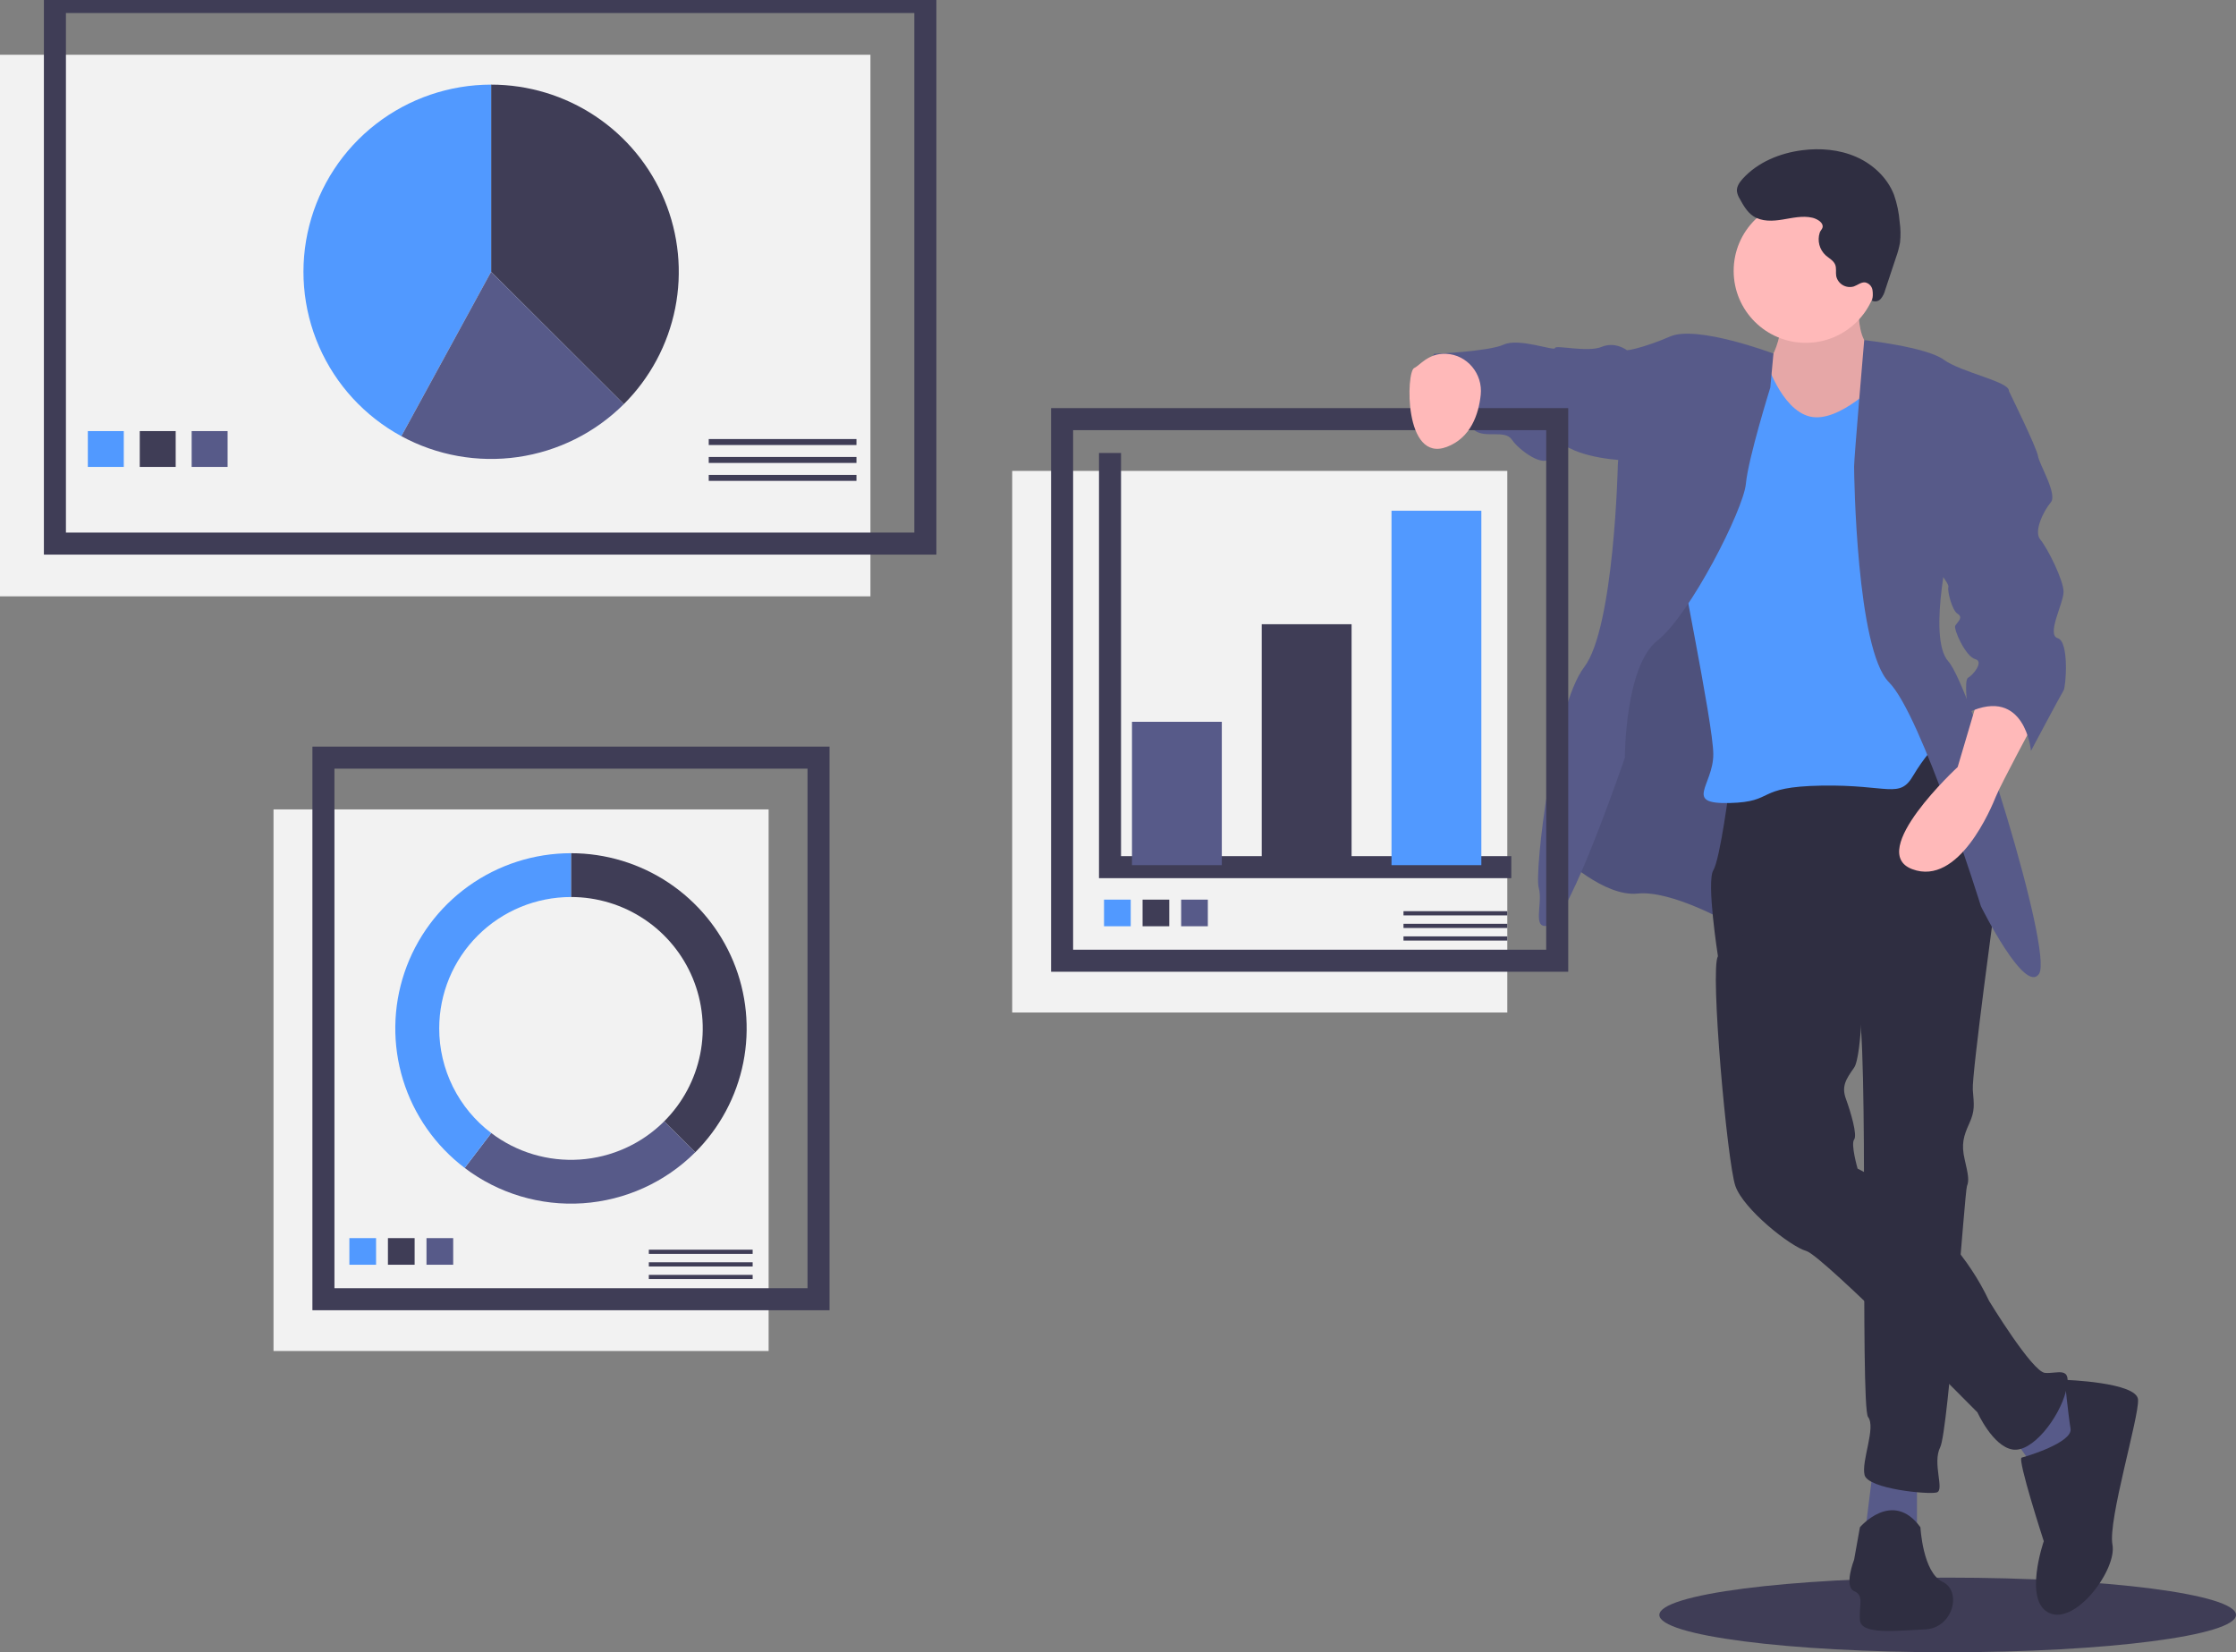 <svg width="203" height="150" viewBox="0 0 203 150" fill="none" xmlns="http://www.w3.org/2000/svg">
<rect x="0" y="0" width="203" height="150" fill="#808080" stroke="none"/>
<g clip-path="url(#clip0)">
<path d="M176.824 150C191.281 150 203 148.483 203 146.612C203 144.741 191.281 143.224 176.824 143.224C162.367 143.224 150.647 144.741 150.647 146.612C150.647 148.483 162.367 150 176.824 150Z" fill="#3F3D56"/>
<path d="M79.025 4.971H0V54.139H79.025V4.971Z" fill="#F2F2F2"/>
<path d="M84.01 0.182H4.985V49.35H84.01V0.182Z" stroke="#3F3D56" stroke-width="2" stroke-miterlimit="10"/>
<path d="M56.635 36.69C59.018 34.313 60.64 31.286 61.298 27.99C61.955 24.694 61.618 21.277 60.328 18.172C59.039 15.067 56.855 12.413 54.053 10.546C51.251 8.679 47.957 7.683 44.588 7.683V24.675L56.635 36.69Z" fill="#3F3D56"/>
<path d="M44.588 7.683C40.801 7.683 37.122 8.942 34.132 11.259C31.142 13.577 29.012 16.823 28.077 20.483C27.143 24.142 27.457 28.009 28.971 31.47C30.485 34.932 33.112 37.792 36.437 39.599L44.588 24.675V7.683Z" fill="#5199FF"/>
<path d="M56.635 36.69L44.587 24.675L36.437 39.599C39.668 41.352 43.38 42.016 47.021 41.492C50.661 40.968 54.033 39.283 56.635 36.69Z" fill="#575A89"/>
<path d="M11.237 39.136H7.975V42.39H11.237V39.136Z" fill="#5199FF"/>
<path d="M15.95 39.136H12.688V42.39H15.95V39.136Z" fill="#3F3D56"/>
<path d="M20.663 39.136H17.4V42.39H20.663V39.136Z" fill="#575A89"/>
<path d="M77.756 39.859H64.344V40.401H77.756V39.859Z" fill="#3F3D56"/>
<path d="M77.756 41.486H64.344V42.028H77.756V41.486Z" fill="#3F3D56"/>
<path d="M77.756 43.113H64.344V43.655H77.756V43.113Z" fill="#3F3D56"/>
<path d="M69.781 73.481H24.831V122.65H69.781V73.481Z" fill="#F2F2F2"/>
<path d="M74.313 68.782H29.363V117.95H74.313V68.782Z" stroke="#3F3D56" stroke-width="2" stroke-miterlimit="10"/>
<path d="M34.142 112.403H31.719V114.82H34.142V112.403Z" fill="#5199FF"/>
<path d="M37.643 112.403H35.219V114.82H37.643V112.403Z" fill="#3F3D56"/>
<path d="M41.144 112.403H38.72V114.82H41.144V112.403Z" fill="#575A89"/>
<path d="M68.331 113.453H58.906V113.834H68.331V113.453Z" fill="#3F3D56"/>
<path d="M68.331 114.596H58.906V114.977H68.331V114.596Z" fill="#3F3D56"/>
<path d="M68.331 115.739H58.906V116.12H68.331V115.739Z" fill="#3F3D56"/>
<path d="M51.837 77.458V81.435C54.203 81.435 56.516 82.135 58.483 83.446C60.451 84.757 61.984 86.62 62.889 88.8C63.795 90.98 64.032 93.379 63.57 95.693C63.108 98.008 61.969 100.133 60.296 101.802L63.116 104.614C65.346 102.389 66.865 99.555 67.481 96.469C68.096 93.383 67.781 90.185 66.573 87.278C65.366 84.372 63.322 81.887 60.699 80.139C58.076 78.391 54.992 77.458 51.837 77.458Z" fill="#3F3D56"/>
<path d="M63.116 104.614L60.297 101.802C58.251 103.842 55.534 105.074 52.648 105.269C49.762 105.464 46.903 104.61 44.6 102.863L42.187 106.031C45.257 108.358 49.07 109.497 52.918 109.237C56.766 108.976 60.389 107.334 63.116 104.614Z" fill="#575A89"/>
<path d="M39.875 93.366C39.875 90.202 41.135 87.167 43.379 84.93C45.622 82.692 48.665 81.435 51.837 81.435V77.458C48.498 77.458 45.244 78.503 42.532 80.446C39.82 82.389 37.788 85.132 36.722 88.287C35.656 91.443 35.61 94.853 36.59 98.036C37.571 101.219 39.528 104.016 42.187 106.031L44.6 102.863C43.13 101.752 41.939 100.316 41.119 98.668C40.3 97.02 39.874 95.205 39.875 93.366Z" fill="#5199FF"/>
<path d="M168.857 25.487C168.857 25.487 168.118 30.966 170.019 31.598C171.921 32.23 171.393 37.077 171.393 37.077L165.688 41.398L160.616 41.819L159.349 35.286L160.088 33.6C160.088 33.6 162.941 30.228 160.933 26.751C158.926 23.274 168.857 25.487 168.857 25.487Z" fill="#FFB9B9"/>
<path opacity="0.1" d="M168.857 25.487C168.857 25.487 168.118 30.966 170.019 31.598C171.921 32.23 171.393 37.077 171.393 37.077L165.688 41.398L160.616 41.819L159.349 35.286L160.088 33.6C160.088 33.6 162.941 30.228 160.933 26.751C158.926 23.274 168.857 25.487 168.857 25.487Z" fill="black"/>
<path d="M163.574 68.161L156.918 83.755C156.918 83.755 151.742 80.805 148.678 81.121C145.614 81.437 141.811 77.749 141.811 77.749L145.614 59.415L152.692 39.922L162.518 46.139L163.574 68.161Z" fill="#575A89"/>
<path opacity="0.1" d="M163.574 68.161L156.918 83.755C156.918 83.755 151.742 80.805 148.678 81.121C145.614 81.437 141.811 77.749 141.811 77.749L145.614 59.415L152.692 39.922L162.518 46.139L163.574 68.161Z" fill="black"/>
<path d="M174.034 134.437V139.495H169.28L170.019 133.594L174.034 134.437Z" fill="#575A89"/>
<path d="M186.395 125.692L189.881 127.799L187.346 133.594L184.705 133.278L182.169 129.696L186.395 125.692Z" fill="#575A89"/>
<path d="M174.985 66.686L181.218 81.332C181.218 81.332 178.999 97.559 179.105 98.928C179.211 100.298 179.316 100.825 178.788 101.984C178.26 103.143 178.048 103.881 178.365 105.251C178.682 106.62 178.788 107.147 178.577 107.674C178.365 108.201 176.886 129.907 176.147 131.382C175.407 132.857 176.569 135.28 175.83 135.491C175.09 135.702 169.597 135.175 169.28 133.911C168.963 132.646 170.336 129.591 169.597 128.642C168.857 127.694 169.702 93.555 168.646 91.237C167.589 88.918 155.968 86.811 155.968 86.811C155.968 86.811 154.911 80.067 155.545 79.014C156.179 77.96 157.024 71.322 157.024 71.322L174.985 66.686Z" fill="#2F2E41"/>
<path d="M168.857 138.652C168.857 138.652 171.815 135.175 174.35 138.652C174.35 138.652 174.562 142.761 176.358 143.604C178.154 144.447 177.309 147.819 174.773 147.924C172.237 148.03 168.962 148.451 168.857 147.082C168.751 145.712 169.279 144.869 168.328 144.447C167.378 144.026 168.328 141.602 168.328 141.602L168.857 138.652Z" fill="#2F2E41"/>
<path d="M169.173 88.286C169.173 88.286 169.068 95.873 168.328 96.926C167.589 97.98 167.166 98.612 167.589 99.771C168.011 100.93 168.645 103.038 168.328 103.459C168.011 103.881 168.645 106.093 168.645 106.093C168.645 106.093 176.78 109.992 180.584 118.105C180.584 118.105 184.493 124.533 185.655 124.638C186.817 124.743 188.19 123.901 187.556 126.324C186.923 128.747 184.493 131.909 182.697 131.592C180.9 131.276 179.527 128.221 179.527 128.221C179.527 128.221 165.476 113.996 163.996 113.574C162.517 113.153 158.291 109.781 157.552 107.674C156.812 105.566 155.228 87.97 155.967 86.811C156.707 85.652 159.454 84.071 159.454 84.071L169.173 88.286Z" fill="#2F2E41"/>
<path d="M187.451 125.27C187.451 125.27 194.001 125.481 194.107 127.062C194.213 128.642 191.36 138.02 191.783 140.233C192.205 142.445 188.508 147.503 186.078 146.449C183.648 145.396 185.549 139.917 185.549 139.917C185.549 139.917 183.119 132.435 183.542 132.33C183.965 132.225 188.191 130.96 187.979 129.696C187.768 128.431 187.451 125.27 187.451 125.27Z" fill="#2F2E41"/>
<path d="M163.944 31.124C167.561 31.124 170.494 28.199 170.494 24.591C170.494 20.983 167.561 18.058 163.944 18.058C160.326 18.058 157.394 20.983 157.394 24.591C157.394 28.199 160.326 31.124 163.944 31.124Z" fill="#FFB9B9"/>
<path d="M170.547 34.654C170.547 34.654 166.955 38.447 164.314 37.815C161.673 37.183 160.299 32.652 160.299 32.652L155.545 31.809C155.545 31.809 152.164 46.771 152.164 48.246C152.164 49.721 155.545 65.632 155.545 68.477C155.545 71.322 152.798 73.008 157.024 72.902C161.25 72.797 159.243 71.427 165.37 71.322C171.498 71.217 172.449 72.586 173.717 70.374C174.581 68.93 175.649 67.617 176.886 66.475L174.667 58.678L174.351 36.656C174.351 36.656 171.642 31.387 170.408 31.809C170.408 31.809 171.075 34.127 170.547 34.654Z" fill="#5199FF"/>
<path d="M169.246 30.877C169.246 30.877 174.879 31.493 176.463 32.652C178.048 33.811 182.485 34.654 182.38 35.497C182.274 36.34 177.203 48.352 177.203 48.352C177.203 48.352 174.879 57.835 176.886 60.047C178.893 62.26 186.394 86.389 185.127 88.391C183.859 90.394 179.844 82.28 179.844 82.28C179.844 82.28 174.456 64.894 171.498 61.944C168.54 58.994 168.328 43.083 168.328 42.346C168.328 41.608 169.246 30.877 169.246 30.877Z" fill="#575A89"/>
<path d="M161.006 32.099C161.006 32.099 154.066 29.491 151.636 30.544C149.206 31.598 147.727 31.809 147.727 31.809L146.881 42.135C146.881 42.135 146.565 56.992 143.818 60.574C141.071 64.157 139.275 79.119 139.697 80.594C140.12 82.069 138.958 84.598 140.754 83.966C142.55 83.334 147.515 68.793 147.515 68.793C147.515 68.793 147.515 60.469 150.474 58.151C153.432 55.833 158.292 46.244 158.503 43.926C158.714 41.608 160.722 35.181 160.722 35.181L161.006 32.099Z" fill="#575A89"/>
<path d="M184.81 65.316C184.81 65.316 181.641 71.217 181.218 72.27C180.795 73.324 177.837 80.489 173.611 78.909C169.385 77.328 177.731 69.636 177.731 69.636L179.633 63.209C179.633 63.209 184.599 62.155 184.81 65.316Z" fill="#FFB9B9"/>
<path d="M148.783 31.809H147.727C147.727 31.809 146.67 30.966 145.402 31.493C144.134 32.02 141.176 31.282 141.176 31.598C141.176 31.914 137.901 30.65 136.528 31.282C135.154 31.914 130.189 32.125 130.189 32.125C130.189 32.125 128.181 37.183 129.555 38.131C130.928 39.079 132.936 38.342 133.886 39.079C134.837 39.817 136.633 38.974 137.267 39.922C137.901 40.871 140.225 42.556 140.754 41.503C141.282 40.449 140.225 39.501 142.444 40.66C144.663 41.819 148.149 41.819 148.149 41.819L148.783 31.809Z" fill="#575A89"/>
<path d="M164.535 19.765C163.648 19.56 162.728 19.787 161.831 19.933C160.933 20.08 159.943 20.128 159.184 19.629C158.623 19.26 158.278 18.65 157.955 18.062C157.819 17.853 157.729 17.617 157.69 17.371C157.652 16.937 157.929 16.541 158.223 16.218C159.589 14.721 161.585 13.901 163.599 13.641C165.253 13.427 166.979 13.57 168.507 14.239C170.035 14.907 171.349 16.131 171.95 17.684C172.227 18.479 172.399 19.306 172.464 20.144C172.555 20.762 172.566 21.388 172.499 22.008C172.418 22.467 172.297 22.919 172.137 23.358L171.141 26.355C171.07 26.638 170.936 26.902 170.75 27.128C170.654 27.238 170.525 27.315 170.382 27.346C170.239 27.377 170.09 27.361 169.957 27.301C170.037 26.975 170.049 26.637 169.993 26.306C169.962 26.142 169.882 25.99 169.763 25.871C169.645 25.752 169.494 25.671 169.329 25.639C168.962 25.6 168.649 25.884 168.301 26.006C168.133 26.055 167.958 26.07 167.784 26.048C167.611 26.026 167.444 25.969 167.294 25.88C167.144 25.791 167.014 25.672 166.913 25.531C166.811 25.389 166.74 25.228 166.704 25.058C166.649 24.715 166.741 24.348 166.611 24.026C166.458 23.649 166.054 23.452 165.75 23.181C165.472 22.926 165.274 22.597 165.177 22.233C165.081 21.869 165.091 21.485 165.206 21.127C165.287 20.877 165.517 20.764 165.471 20.477C165.411 20.101 164.855 19.838 164.535 19.765Z" fill="#2F2E41"/>
<path d="M136.844 42.751H91.894V91.92H136.844V42.751Z" fill="#F2F2F2"/>
<path d="M141.375 38.051H96.425V87.22H141.375V38.051Z" stroke="#3F3D56" stroke-width="2" stroke-miterlimit="10"/>
<path d="M100.775 41.124V78.724H137.206" stroke="#3F3D56" stroke-width="2" stroke-miterlimit="10"/>
<path d="M110.925 65.528H102.769V78.543H110.925V65.528Z" fill="#575A89"/>
<path d="M122.706 56.67H114.55V78.543H122.706V56.67Z" fill="#3F3D56"/>
<path d="M134.487 46.367H126.331V78.543H134.487V46.367Z" fill="#5199FF"/>
<path d="M102.655 81.673H100.231V84.09H102.655V81.673Z" fill="#5199FF"/>
<path d="M106.155 81.673H103.732V84.09H106.155V81.673Z" fill="#3F3D56"/>
<path d="M109.656 81.673H107.233V84.09H109.656V81.673Z" fill="#575A89"/>
<path d="M136.844 82.722H127.419V83.104H136.844V82.722Z" fill="#3F3D56"/>
<path d="M136.844 83.866H127.419V84.247H136.844V83.866Z" fill="#3F3D56"/>
<path d="M136.844 85.009H127.419V85.39H136.844V85.009Z" fill="#3F3D56"/>
<path d="M131.281 32.119C133.207 32.203 134.638 33.945 134.43 35.857C134.241 37.589 133.545 39.744 131.351 40.572C127.442 42.047 127.653 33.723 128.393 33.407C128.886 33.196 129.661 32.049 131.281 32.119Z" fill="#FFB9B9"/>
<path d="M181.218 34.934L182.381 35.497C182.381 35.497 184.916 40.66 185.022 41.397C185.127 42.135 186.818 44.874 186.184 45.612C185.55 46.35 184.599 48.246 185.233 48.984C185.867 49.721 187.346 52.672 187.346 53.725C187.346 54.779 185.761 57.624 186.818 57.94C187.874 58.256 187.557 62.366 187.346 62.682C187.135 62.998 184.388 68.161 184.388 68.161C184.388 68.161 183.86 62.26 178.683 64.684C178.683 64.684 178.26 61.733 178.683 61.523C179.105 61.312 180.162 60.047 179.317 59.837C178.472 59.626 177.309 57.097 177.521 56.781C177.732 56.465 178.26 56.044 177.732 55.727C177.204 55.411 176.781 53.62 176.887 53.304C176.992 52.988 175.725 51.513 175.725 51.513L181.218 34.934Z" fill="#575A89"/>
</g>
<defs>
<clipPath id="clip0">
<rect width="203" height="150" fill="white"/>
</clipPath>
</defs>
</svg>
